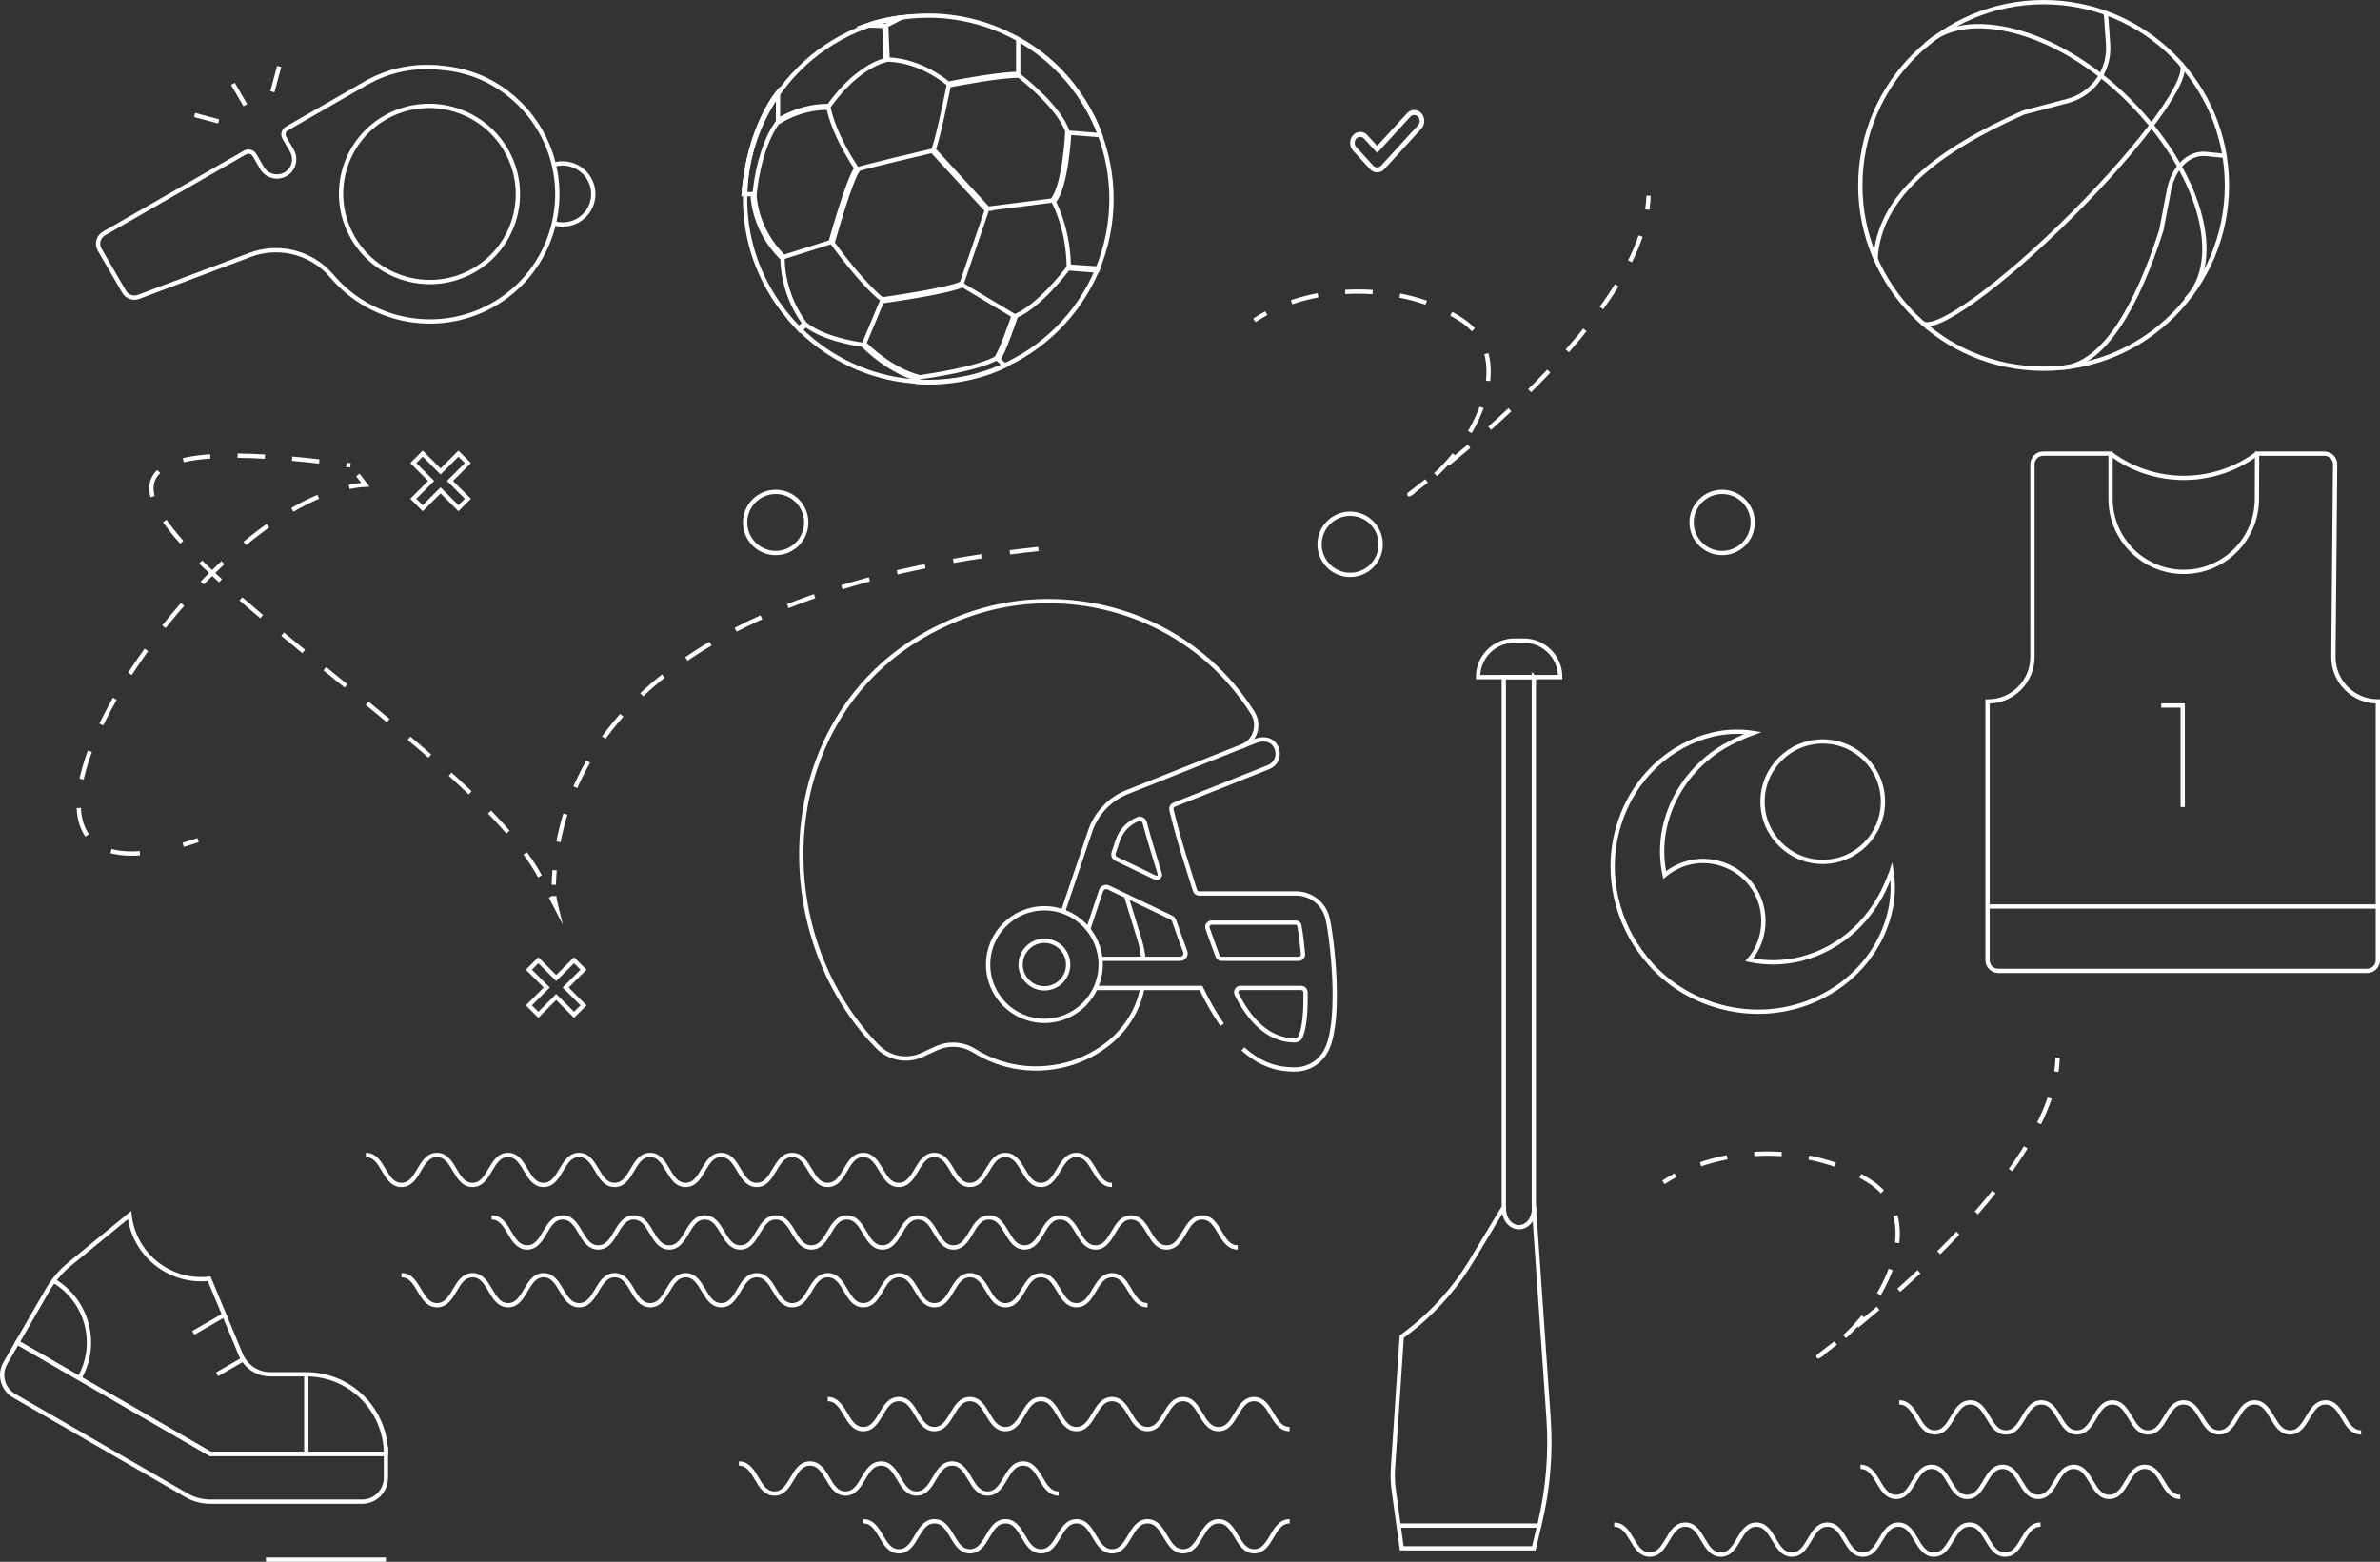<?xml version="1.0" encoding="UTF-8"?><svg id="uuid-12bc17d8-afc4-4fe0-8615-aa39a8bc46b4" xmlns="http://www.w3.org/2000/svg" viewBox="0 0 2217.47 1455.35"><rect x="0" y="0" width="2217.47" height="1455.35" fill="#333333" stroke="none"/><defs><style>.uuid-58e9ab45-a01d-4b15-8ec4-cdd59eb58f36{stroke-dasharray:26.69 26.69;}.uuid-58e9ab45-a01d-4b15-8ec4-cdd59eb58f36,.uuid-8fa10114-74a4-4941-8f88-d7c58ba6541e,.uuid-37f81897-ba31-4b25-9b84-f95269395dfd,.uuid-5fe98c07-e28c-442d-b92c-bc25f09bfdf0,.uuid-74aa8e71-4921-426c-bf13-799057e29620{fill:none;stroke:#fff;stroke-miterlimit:10;stroke-width:4px;}.uuid-37f81897-ba31-4b25-9b84-f95269395dfd{stroke-dasharray:25.44 25.44;}.uuid-137f5de7-2447-49c7-9f71-30117e0edb38{fill:#fff;}.uuid-5fe98c07-e28c-442d-b92c-bc25f09bfdf0{stroke-dasharray:25.54 25.54;}.uuid-74aa8e71-4921-426c-bf13-799057e29620{stroke-dasharray:27.1 27.1;}</style></defs><path class="uuid-8fa10114-74a4-4941-8f88-d7c58ba6541e" d="M1535.99,182.37c-.13,4.27-.54,8.59-1.19,12.94"/><path class="uuid-5fe98c07-e28c-442d-b92c-bc25f09bfdf0" d="M1528.61,220c-43.05,125.45-256.98,268.46-208.48,236.04,53.44-35.73,95.57-121.81,42.13-157.54-46.41-31.02-117.85-35.11-170.85-12.25"/><path class="uuid-8fa10114-74a4-4941-8f88-d7c58ba6541e" d="M1179.87,291.82c-3.85,2.07-7.57,4.3-11.14,6.69"/><path class="uuid-8fa10114-74a4-4941-8f88-d7c58ba6541e" d="M1917.12,985.65c-.13,4.27-.54,8.59-1.19,12.94"/><path class="uuid-5fe98c07-e28c-442d-b92c-bc25f09bfdf0" d="M1909.74,1023.29c-43.05,125.45-256.98,268.46-208.48,236.04,53.44-35.73,95.57-121.81,42.13-157.54-46.41-31.02-117.85-35.11-170.85-12.26"/><path class="uuid-8fa10114-74a4-4941-8f88-d7c58ba6541e" d="M1561,1095.1c-3.85,2.07-7.57,4.3-11.14,6.69"/><circle class="uuid-8fa10114-74a4-4941-8f88-d7c58ba6541e" cx="1604.55" cy="486.84" r="28.48"/><circle class="uuid-8fa10114-74a4-4941-8f88-d7c58ba6541e" cx="1257.93" cy="507.21" r="28.48"/><path class="uuid-58e9ab45-a01d-4b15-8ec4-cdd59eb58f36" d="M967.48,511.55c-293.91,31.26-446.19,149.11-451.54,312.94"/><path class="uuid-8fa10114-74a4-4941-8f88-d7c58ba6541e" d="M516.36,835.03c.38,3.39.99,6.79,1.85,10.2-1.56-3.03-3.24-6.27-5.05-9.71"/><path class="uuid-37f81897-ba31-4b25-9b84-f95269395dfd" d="M503.07,816.57c-84.15-156.58-646.9-446.85-176.59-382.93"/><path class="uuid-8fa10114-74a4-4941-8f88-d7c58ba6541e" d="M333.41,442.58c2.25,2.93,4.59,5.98,7,9.16-4.93.28-9.96.94-15.06,1.98"/><path class="uuid-74aa8e71-4921-426c-bf13-799057e29620" d="M296.51,462.93c-148.95,63.63-332.73,371.99-140.78,328.23"/><path class="uuid-8fa10114-74a4-4941-8f88-d7c58ba6541e" d="M170.66,787.25c4.46-1.3,9.09-2.77,13.9-4.4"/><circle class="uuid-8fa10114-74a4-4941-8f88-d7c58ba6541e" cx="722.71" cy="486.84" r="28.48"/><polygon class="uuid-8fa10114-74a4-4941-8f88-d7c58ba6541e" points="534.84 894.79 518.21 911.42 501.58 894.79 492.78 903.59 509.41 920.22 492.78 936.85 501.58 945.65 518.21 929.02 534.84 945.65 543.64 936.85 527.01 920.22 543.64 903.59 534.84 894.79"/><polygon class="uuid-8fa10114-74a4-4941-8f88-d7c58ba6541e" points="427.12 422.72 410.5 439.35 393.87 422.72 385.07 431.52 401.7 448.15 385.07 464.78 393.87 473.58 410.5 456.95 427.13 473.58 435.92 464.78 419.29 448.15 435.92 431.52 427.12 422.72"/><path class="uuid-137f5de7-2447-49c7-9f71-30117e0edb38" d="M1283.14,160.63c-2.51,0-4.93-1.07-6.63-2.93l-15.83-17.32c-3.65-3.99-3.66-10.49,0-14.49,1.77-1.93,4.12-3,6.63-3s4.86,1.06,6.62,2.99l9.21,10.08,27.86-30.47c1.77-1.93,4.12-3,6.63-3h0c2.51,0,4.86,1.07,6.63,3,1.77,1.94,2.74,4.51,2.74,7.24s-.98,5.31-2.75,7.25l-34.49,37.72c-1.7,1.86-4.11,2.93-6.62,2.93,0,0,0,0,0,0ZM1267.3,127.55c-1.37,0-2.66.58-3.62,1.63-1.99,2.18-1.99,5.73,0,7.9l15.84,17.32c.91,1,2.23,1.57,3.62,1.57h0c1.38,0,2.7-.57,3.61-1.56l34.49-37.72c.97-1.06,1.5-2.46,1.5-3.95s-.53-2.89-1.5-3.95c-.96-1.05-2.24-1.63-3.61-1.63h0c-1.37,0-2.65.58-3.62,1.64l-30.87,33.76-12.22-13.37c-.96-1.05-2.24-1.63-3.61-1.63Z"/><path class="uuid-8fa10114-74a4-4941-8f88-d7c58ba6541e" d="M1429.09,630.93v488.78c0,2.76.1,5.52.29,8.27l13.43,193.58c2.28,32.84-.46,65.83-8.12,97.84l-5.6,23.41h-123.08s-7.41-53.96-7.41-53.96c-.95-6.95-1.2-13.98-.73-20.98l8.15-122.36h0c26.24-18.97,48.37-43.05,65.07-70.8l30.02-49.89v-493.89s27.99,0,27.99,0Z"/><path class="uuid-8fa10114-74a4-4941-8f88-d7c58ba6541e" d="M1426.62,630.93h27.06s0,0,0,0c0-18.78-15.22-34-34-34h-8.58c-18.78,0-34,15.22-34,34h0s61.65,0,61.65,0"/><path class="uuid-8fa10114-74a4-4941-8f88-d7c58ba6541e" d="M1401.1,1124.82c0,24.99,28.28,24.99,28.28,0"/><line class="uuid-8fa10114-74a4-4941-8f88-d7c58ba6541e" x1="1434.84" y1="1421.61" x2="1303.86" y2="1421.61"/><path class="uuid-8fa10114-74a4-4941-8f88-d7c58ba6541e" d="M340.9,1076.23c16.55,0,16.55,27.98,33.1,27.98s16.55-27.98,33.1-27.98,16.55,27.98,33.1,27.98,16.55-27.98,33.1-27.98,16.55,27.98,33.1,27.98,16.55-27.98,33.1-27.98,16.55,27.98,33.1,27.98,16.55-27.98,33.1-27.98,16.55,27.98,33.1,27.98,16.55-27.98,33.1-27.98,16.55,27.98,33.1,27.98,16.55-27.98,33.1-27.98,16.55,27.98,33.1,27.98,16.55-27.98,33.1-27.98,16.55,27.98,33.1,27.98,16.55-27.98,33.1-27.98,16.55,27.98,33.1,27.98,16.55-27.98,33.1-27.98,16.55,27.98,33.1,27.98,16.55-27.98,33.11-27.98,16.55,27.98,33.11,27.98"/><path class="uuid-8fa10114-74a4-4941-8f88-d7c58ba6541e" d="M458.06,1134.46c16.55,0,16.55,27.98,33.1,27.98s16.55-27.98,33.1-27.98,16.55,27.98,33.1,27.98,16.55-27.98,33.1-27.98,16.55,27.98,33.1,27.98,16.55-27.98,33.1-27.98,16.55,27.98,33.1,27.98,16.55-27.98,33.1-27.98,16.55,27.98,33.1,27.98,16.55-27.98,33.1-27.98,16.55,27.98,33.1,27.98,16.55-27.98,33.1-27.98,16.55,27.98,33.1,27.98,16.55-27.98,33.1-27.98,16.55,27.98,33.1,27.98,16.55-27.98,33.1-27.98,16.55,27.98,33.1,27.98,16.55-27.98,33.1-27.98,16.55,27.98,33.1,27.98,16.55-27.98,33.11-27.98,16.55,27.98,33.11,27.98"/><path class="uuid-8fa10114-74a4-4941-8f88-d7c58ba6541e" d="M374.1,1188.29c16.55,0,16.55,27.98,33.1,27.98s16.55-27.98,33.1-27.98,16.55,27.98,33.1,27.98,16.55-27.98,33.1-27.98,16.55,27.98,33.1,27.98,16.55-27.98,33.1-27.98,16.55,27.98,33.1,27.98,16.55-27.98,33.1-27.98,16.55,27.98,33.1,27.98,16.55-27.98,33.1-27.98,16.55,27.98,33.1,27.98,16.55-27.98,33.1-27.98,16.55,27.98,33.1,27.98,16.55-27.98,33.1-27.98,16.55,27.98,33.1,27.98,16.55-27.98,33.1-27.98,16.55,27.98,33.1,27.98,16.55-27.98,33.1-27.98,16.55,27.98,33.1,27.98,16.55-27.98,33.11-27.98,16.55,27.98,33.11,27.98"/><path class="uuid-8fa10114-74a4-4941-8f88-d7c58ba6541e" d="M771.22,1303.74c16.55,0,16.55,27.98,33.1,27.98s16.55-27.98,33.1-27.98,16.55,27.98,33.1,27.98,16.55-27.98,33.1-27.98,16.55,27.98,33.1,27.98,16.55-27.98,33.1-27.98,16.55,27.98,33.1,27.98,16.55-27.98,33.1-27.98,16.55,27.98,33.1,27.98,16.55-27.98,33.1-27.98,16.55,27.98,33.1,27.98,16.55-27.98,33.1-27.98,16.55,27.98,33.1,27.98"/><path class="uuid-8fa10114-74a4-4941-8f88-d7c58ba6541e" d="M688.47,1363.79c16.55,0,16.55,27.98,33.1,27.98s16.55-27.98,33.1-27.98,16.55,27.98,33.1,27.98,16.55-27.98,33.1-27.98,16.55,27.98,33.1,27.98,16.55-27.98,33.1-27.98,16.55,27.98,33.1,27.98,16.55-27.98,33.1-27.98,16.55,27.98,33.1,27.98"/><path class="uuid-8fa10114-74a4-4941-8f88-d7c58ba6541e" d="M804.41,1417.62c16.55,0,16.55,27.98,33.1,27.98s16.55-27.98,33.1-27.98,16.55,27.98,33.1,27.98,16.55-27.98,33.1-27.98,16.55,27.98,33.1,27.98,16.55-27.98,33.1-27.98,16.55,27.98,33.1,27.98,16.55-27.98,33.1-27.98,16.55,27.98,33.1,27.98,16.55-27.98,33.1-27.98,16.55,27.98,33.1,27.98,16.55-27.98,33.1-27.98"/><path class="uuid-8fa10114-74a4-4941-8f88-d7c58ba6541e" d="M1769.59,1306.85c16.55,0,16.55,27.98,33.1,27.98s16.55-27.98,33.1-27.98,16.55,27.98,33.1,27.98,16.55-27.98,33.1-27.98,16.55,27.98,33.1,27.98,16.55-27.98,33.1-27.98,16.55,27.98,33.1,27.98,16.55-27.98,33.1-27.98,16.55,27.98,33.1,27.98,16.55-27.98,33.1-27.98,16.55,27.98,33.1,27.98,16.55-27.98,33.1-27.98,16.55,27.98,33.1,27.98"/><path class="uuid-8fa10114-74a4-4941-8f88-d7c58ba6541e" d="M1733.49,1366.9c16.55,0,16.55,27.98,33.1,27.98s16.55-27.98,33.1-27.98,16.55,27.98,33.1,27.98,16.55-27.98,33.1-27.98,16.55,27.98,33.1,27.98,16.55-27.98,33.1-27.98,16.55,27.98,33.1,27.98,16.55-27.98,33.1-27.98,16.55,27.98,33.1,27.98"/><path class="uuid-8fa10114-74a4-4941-8f88-d7c58ba6541e" d="M1504,1420.73c16.55,0,16.55,27.98,33.1,27.98s16.55-27.98,33.1-27.98,16.55,27.98,33.1,27.98,16.55-27.98,33.1-27.98,16.55,27.98,33.1,27.98,16.55-27.98,33.1-27.98,16.55,27.98,33.1,27.98,16.55-27.98,33.1-27.98,16.55,27.98,33.1,27.98,16.55-27.98,33.1-27.98,16.55,27.98,33.1,27.98,16.55-27.98,33.1-27.98"/><path id="uuid-26a94aa5-cd70-4ec3-b058-6bcbb5d73049" class="uuid-8fa10114-74a4-4941-8f88-d7c58ba6541e" d="M359.57,1354.82h-163.57l-179.89-103.86-11.13,19.27c-6.15,10.64-2.5,24.26,8.15,30.4l160.61,92.73c6.77,3.91,14.44,5.96,22.26,5.96h141.32c12.29,0,22.26-9.96,22.26-22.26v-22.26Z"/><path id="uuid-4dcd655f-9043-4327-9c0b-dad605d6eae9" class="uuid-8fa10114-74a4-4941-8f88-d7c58ba6541e" d="M208.96,1225.39l-28.91,16.69"/><path id="uuid-467631c9-0ffb-4076-8932-eef6111f930d" class="uuid-8fa10114-74a4-4941-8f88-d7c58ba6541e" d="M226.58,1266.62l-24.28,14.02"/><path id="uuid-ceb0067d-fe8e-4e1f-9da6-55d0fb62a4fe" class="uuid-8fa10114-74a4-4941-8f88-d7c58ba6541e" d="M251.76,1280.63c-11.98,0-22.78-7.2-27.39-18.26l-29.48-70.76c-36.87,4.1-70.09-22.47-74.19-59.35l-55.74,45.61c-8.32,6.81-15.35,15.07-20.72,24.39l-28.12,48.7,179.89,103.86h163.57c0-40.97-33.21-74.19-74.19-74.19h-33.63Z"/><path id="uuid-ce76c6e9-731a-46af-a982-3a0a89248e3a" class="uuid-8fa10114-74a4-4941-8f88-d7c58ba6541e" d="M73.93,1284.34c18.32-31.73,7.61-72.22-23.85-90.83"/><path id="uuid-421add92-bba5-4c0b-b235-99fa97ccfeca" class="uuid-8fa10114-74a4-4941-8f88-d7c58ba6541e" d="M285.39,1354.82v-74.19"/><path id="uuid-9a82c188-5d66-4f1f-b6cf-26753f11d51d" class="uuid-8fa10114-74a4-4941-8f88-d7c58ba6541e" d="M247.77,1453.35h111.8"/><circle class="uuid-8fa10114-74a4-4941-8f88-d7c58ba6541e" cx="1904.08" cy="172.79" r="170.79"/><path class="uuid-8fa10114-74a4-4941-8f88-d7c58ba6541e" d="M1790.76,300.6c10.89,10.89,73.73-34.29,140.36-100.92,66.63-66.63,111.81-129.47,100.92-140.36"/><path class="uuid-8fa10114-74a4-4941-8f88-d7c58ba6541e" d="M1794,42.21c36.69-36.69,122.78-15.37,189.41,51.25,66.63,66.63,89.76,149.11,53.07,185.8"/><path class="uuid-8fa10114-74a4-4941-8f88-d7c58ba6541e" d="M1962.1,12.11l2.05,29.26c1.71,24.36-14.15,46.49-37.76,52.7l-41.03,10.79c-78.91,34.94-134.7,77.21-137.87,136.16"/><path class="uuid-8fa10114-74a4-4941-8f88-d7c58ba6541e" d="M2074.14,145.31l-19.05-1.85c-15.86-1.54-30.26,12.75-34.3,34.03l-7.03,36.98c-22.74,71.11-53.77,125.36-92.14,128.22"/><path class="uuid-8fa10114-74a4-4941-8f88-d7c58ba6541e" d="M1966.45,464.72v-42h-62.81c-5.52,0-10,4.48-10,10l.02,179.51c0,22.87-18.53,41.4-41.4,41.4h-.41v241.09c0,5.52,4.48,10,10,10h343.62c5.52,0,10-4.48,10-10v-241.09h0c-23.03,0-41.63-18.79-41.4-41.81l1.6-179.01c.05-5.56-4.44-10.09-10-10.09h-62.72l-.15,42.45c-.25,37.66-30.99,67.99-68.65,67.72h0c-37.47-.26-67.71-30.71-67.71-68.18Z"/><line class="uuid-8fa10114-74a4-4941-8f88-d7c58ba6541e" x1="1851.84" y1="844.71" x2="2215.47" y2="844.71"/><polyline class="uuid-8fa10114-74a4-4941-8f88-d7c58ba6541e" points="2013.66 657.43 2033.66 657.43 2033.66 752.02"/><path class="uuid-8fa10114-74a4-4941-8f88-d7c58ba6541e" d="M1966.45,422.72h0c40.01,29.77,94.7,30.17,135.14.99l1.37-.99"/><path class="uuid-8fa10114-74a4-4941-8f88-d7c58ba6541e" d="M1156.95,695.78c12.56-5.07,17.35-20.29,10.09-31.73-46.39-73.09-126.34-108.47-205.16-103.41-29.83,1.91-58.94,10.04-85.78,23.2l-1.55.76c-21.32,10.46-41.05,23.97-58.11,40.49-.93.9-1.85,1.81-2.77,2.73-93.28,93.33-86.76,254.84,3.86,347.4,10.9,11.14,27.58,14.31,41.73,7.76l13.05-6.04c11.46-5.31,24.82-4.43,35.53,2.27,61.85,38.65,144.26,5.28,156.59-58.59"/><path class="uuid-8fa10114-74a4-4941-8f88-d7c58ba6541e" d="M1065.41,893.46c-.62-5.51-1.73-11.17-3.38-16.95l-12.76-41.62"/><path class="uuid-8fa10114-74a4-4941-8f88-d7c58ba6541e" d="M1158.05,977.39c16.63,15.05,32.68,19.21,47.86,19.21,14.1,0,25.74-7.74,31.15-20.7,12.3-29.52,4.24-100.57-.09-119.81-3.11-13.84-15.21-23.51-29.41-23.51h-90.35c-1.75,0-3.3-1.15-3.82-2.82-7.49-24.05-14.81-45.59-21.95-75.2-.46-1.93.56-3.9,2.4-4.63,13.73-5.47,67.87-27.04,87.99-35.05,15.62-6.23,8.93-32.17-11.98-24.45l-119.63,47.66c-16.05,6.39-28.54,19.41-34.27,35.72l-25.34,75.13M1020.79,920.62h98.15c6.64,13.67,13.24,24.98,19.76,34.31M1207.55,859.74c1.4,0,2.64.98,2.94,2.32,1.14,5.04,2.43,15.45,3.52,26.98.22,2.37-1.64,4.43-4.02,4.43h-71.81c-1.69,0-3.2-1.04-3.79-2.62-3.11-8.37-6.2-17.06-9.26-25.71-.93-2.63,1.02-5.39,3.81-5.39h78.61ZM1060.25,763.32h0c2.63-1.05,5.57.45,6.28,3.19,4.68,17.94,9.35,31.94,14.01,47.7.74,2.49-1.83,4.67-4.17,3.55-9.68-4.63-28.38-13.58-36.35-17.39-2.14-1.02-3.17-3.47-2.42-5.72l3.94-11.85c3.12-8.9,9.94-16.01,18.7-19.5ZM1013.97,865.71l11.89-35.73c.96-2.88,4.23-4.27,6.97-2.96l58.51,27.99c1.23.59,2.17,1.66,2.61,2.96,3.44,10.26,6.87,19.77,10.3,28.6,1.29,3.32-1.15,6.89-4.7,6.89h-74.02M1212.01,965.45c-1.17,2.8-2.99,4-6.1,4-24.23,0-42.09-19.55-53.7-43-1.33-2.68.62-5.83,3.62-5.83h56.45c2.19,0,3.99,1.75,4.04,3.95.44,18.45-1.09,33.16-4.31,40.89Z"/><ellipse class="uuid-8fa10114-74a4-4941-8f88-d7c58ba6541e" cx="973.08" cy="898.83" rx="52.43" ry="52.46"/><path class="uuid-8fa10114-74a4-4941-8f88-d7c58ba6541e" d="M973.08,920.99c-12.21,0-22.14-9.94-22.14-22.15s9.93-22.15,22.14-22.15,22.14,9.94,22.14,22.15-9.93,22.15-22.14,22.15Z"/><path class="uuid-8fa10114-74a4-4941-8f88-d7c58ba6541e" d="M994.59,74.34c-31.3-36.6-77.8-59.8-129.7-59.8-94.3,0-170.7,76.4-170.7,170.7,0,53.4,24.6,101.1,63,132.4,29.4,23.9,66.9,38.3,107.7,38.3,94.3,0,170.7-76.4,170.7-170.7-.1-42.4-15.5-81.1-41-110.9Z"/><path class="uuid-8fa10114-74a4-4941-8f88-d7c58ba6541e" d="M981.79,187.94c11.4-13.6,14.1-58.5,14.4-64.3l28.9,2.3s-17.4-57.5-76.4-89.4v32.3c-18.1.1-57.4,7.5-65.1,9.1-26.9-21.4-51.3-22.4-56.6-22.4l-1.3-31.8,14.4-7.4s-17.2,1.9-32.2,7.3l16.1.6,1.3,31.6c-28,8-49.1,37.4-52.9,42.9-23.8-.2-41.6,9.7-47.5,13.5v-25.9s-27.1,31.9-31.9,94.6h8.2c.2,6.3,2.4,35,27.9,60.1.4,32.6,17.1,55.9,20.5,60.3l-5.4,4.9,1.2,1.3,5.5-4.9c16.3,13,46.6,17.7,52.9,18.6,2.9,3,24.2,24.4,51.6,32.1l-.3,2.7c47.7,2.9,81.4-15.4,81.4-15.4l-6.4-5.6c5.5-8.1,15.2-36.8,16.5-40.7,20.9-8.9,44.2-38.6,48.5-44.3l27.2,2.2.8-2-27.3-1.9c-.4-32.1-11.3-55.1-14-60.4ZM868.49,140.54l50.9,55.3-23.3,68.2c-11.2,5.8-63.4,13.4-74.3,15-18.3-14.8-41.6-46.3-46.1-52.6,2.1-7.6,17-60,24.1-68.9,7.9-2.7,61.7-15.4,68.7-17ZM703.09,180.74s2.9-39.9,20.6-65.9v.1c.2-.2,19.7-14.7,48.2-14.6,5.5,25.3,22.3,50.8,26.1,56.4-7.4,10-21.6,59.9-24.1,68.9l-43.7,13.8c-24.9-24.6-27.1-52.5-27.3-58.7h.2ZM856.89,351.54c-26.7-7-47.8-27.6-51.6-31.6l16.4-39.2c10.7-1.5,63.2-9.1,75.1-15.1l47.6,28.5c-2,6-11.4,33.2-16.3,39.8-17.2,9.7-62.4,16.4-71.2,17.6ZM920.49,194.44l-50.7-55.2c3.7-8.3,12.6-51.8,14.2-59.7,7.8-1.5,48.3-9.3,65.5-9,5.7,4.4,37.3,29.5,45.3,52.4h-.3c0,.5-2.5,50.2-14.1,63.9l-59.9,7.6Z"/><path class="uuid-8fa10114-74a4-4941-8f88-d7c58ba6541e" d="M724.79,86.14s-27.1,31.9-31.9,94.6h1.3c.9-34.6,12.1-66.6,30.6-93.1v-1.5h0Z"/><path class="uuid-8fa10114-74a4-4941-8f88-d7c58ba6541e" d="M839.99,16.14s-17.2,1.9-32.2,7.3l2,.1c9.6-3.3,19.6-5.7,29.9-7.2l.3-.2Z"/><path class="uuid-8fa10114-74a4-4941-8f88-d7c58ba6541e" d="M743.99,305.94l1.2,1.3.2-.1c-.5-.5-.9-.9-1.4-1.2h0Z"/><g id="uuid-340433b6-3aed-4ff5-8bf4-868ef17b1d49"><g id="uuid-be50b77a-46df-45eb-8e13-85cd1fea8e37"><g id="uuid-f6393c23-b687-40b7-8ee8-65657ddfe261"><g id="uuid-9d4fb366-4847-4015-8ea9-ec2cbd0732f8"><path id="uuid-4f5f1356-2380-4d4c-8164-c5a9574c9cc1" class="uuid-8fa10114-74a4-4941-8f88-d7c58ba6541e" d="M516.14,208c7.25,2.15,15.35,1.46,22.4-2.6,13.65-7.84,18.3-25.22,10.39-38.84-6.76-11.63-20.48-16.76-32.85-13.12"/></g><g id="uuid-a7552dc7-ec3f-44aa-94b0-fa80af716e5d"><path id="uuid-df4a1fc4-9ee8-4f66-b54c-1f630c521c51" class="uuid-8fa10114-74a4-4941-8f88-d7c58ba6541e" d="M411.02,63.11c-18.34-2.01-36.96.13-54.17,6.78-4.69,1.81-9.32,3.94-13.85,6.4l-.02-.03-75.66,43.45c-3.08,1.77-4.13,5.69-2.34,8.77l6.93,11.94c4.46,7.69,1.84,17.5-5.86,21.92-7.7,4.42-17.55,1.77-22.02-5.91l-6.93-11.94c-1.78-3.07-5.73-4.13-8.81-2.37l-131.42,75.47c-5.28,3.03-7.08,9.76-4.02,15.03l22.76,39.21c2.71,4.68,8.43,6.72,13.49,4.81l103.93-39.11c12.08-4.54,25.21-5.57,37.87-2.95,14.92,3.08,28.42,11.03,38.25,22.65,36.17,42.79,98.61,55.36,149.07,27.46,57.95-32.05,78.34-105.84,45.06-163.18-10.98-18.92-26.38-33.71-44.14-43.83-13.65-7.77-28.84-12.45-44.45-14.17l-3.68-.4Z"/></g><g id="uuid-2f525008-2567-4d45-9c11-fd2846279e44"><path id="uuid-a4e1725d-5650-47bf-8993-a770212aea69" class="uuid-8fa10114-74a4-4941-8f88-d7c58ba6541e" d="M441.47,251.91c-39.31,22.57-89.82,9.01-112.6-30.24-22.78-39.25-9.34-89.54,29.97-112.11,39.31-22.57,89.82-9.01,112.6,30.24,22.78,39.25,9.34,89.54-29.97,112.11Z"/></g><g id="uuid-47cc2788-8b63-4023-82d9-16652a14bad2"><path id="uuid-79b1ca77-bc97-43fa-81bf-8148be2c0932" class="uuid-8fa10114-74a4-4941-8f88-d7c58ba6541e" d="M217.01,78.12l11.54,19.88"/></g><g id="uuid-1232765e-5bc8-4b5d-8d9a-5e05bae3557d"><path id="uuid-499ad703-93b6-4e26-ae4b-48e519b7f994" class="uuid-8fa10114-74a4-4941-8f88-d7c58ba6541e" d="M181.35,107.14l22.37,6.01"/></g><g id="uuid-e6f8e7b2-a427-4f21-8225-2b919ad8b2fd"><path id="uuid-d2551619-41af-4e38-9366-e9bfcdf19f0d" class="uuid-8fa10114-74a4-4941-8f88-d7c58ba6541e" d="M260.11,61.91l-6.31,23.59"/></g></g></g></g><path class="uuid-8fa10114-74a4-4941-8f88-d7c58ba6541e" d="M1762.36,812.04c-2.93,8.03-6.09,15.43-10.11,22.82-6.36,11.51-14.39,22.02-23.86,30.93-14.39,13.54-31.68,23.04-50.63,27.82-16.02,3.98-32.47,4.1-47.91.86,8.21-9.76,13.21-22.47,13.14-36.22-.25-47.23-54.94-73.29-92.02-42.92-10.22-47.57,14.1-95.57,55.52-119.89,8.48-4.88,17.58-9.05,26.86-12.46-5.07-.82-10.29-1.11-15.34-1.11-20.2,0-40.03,6.65-56.72,17.07-26.94,16.82-46.85,44.14-54.94,77.07-9.97,39.5-.24,83.7,26.67,116.61,3.07,3.78,5.68,6.96,9.17,10.44,4.75,4.74,10.05,9.3,15.42,13.31,21.8,16.11,48.65,25.29,75.71,26.33,24.06.87,48.44-4.9,69.2-16.82,21.28-11.74,39.21-30.44,49.82-52.27,9.24-19.01,13.4-40.56,10.03-61.58Z"/><circle class="uuid-8fa10114-74a4-4941-8f88-d7c58ba6541e" cx="1698.27" cy="747.03" r="56.1"/></svg>